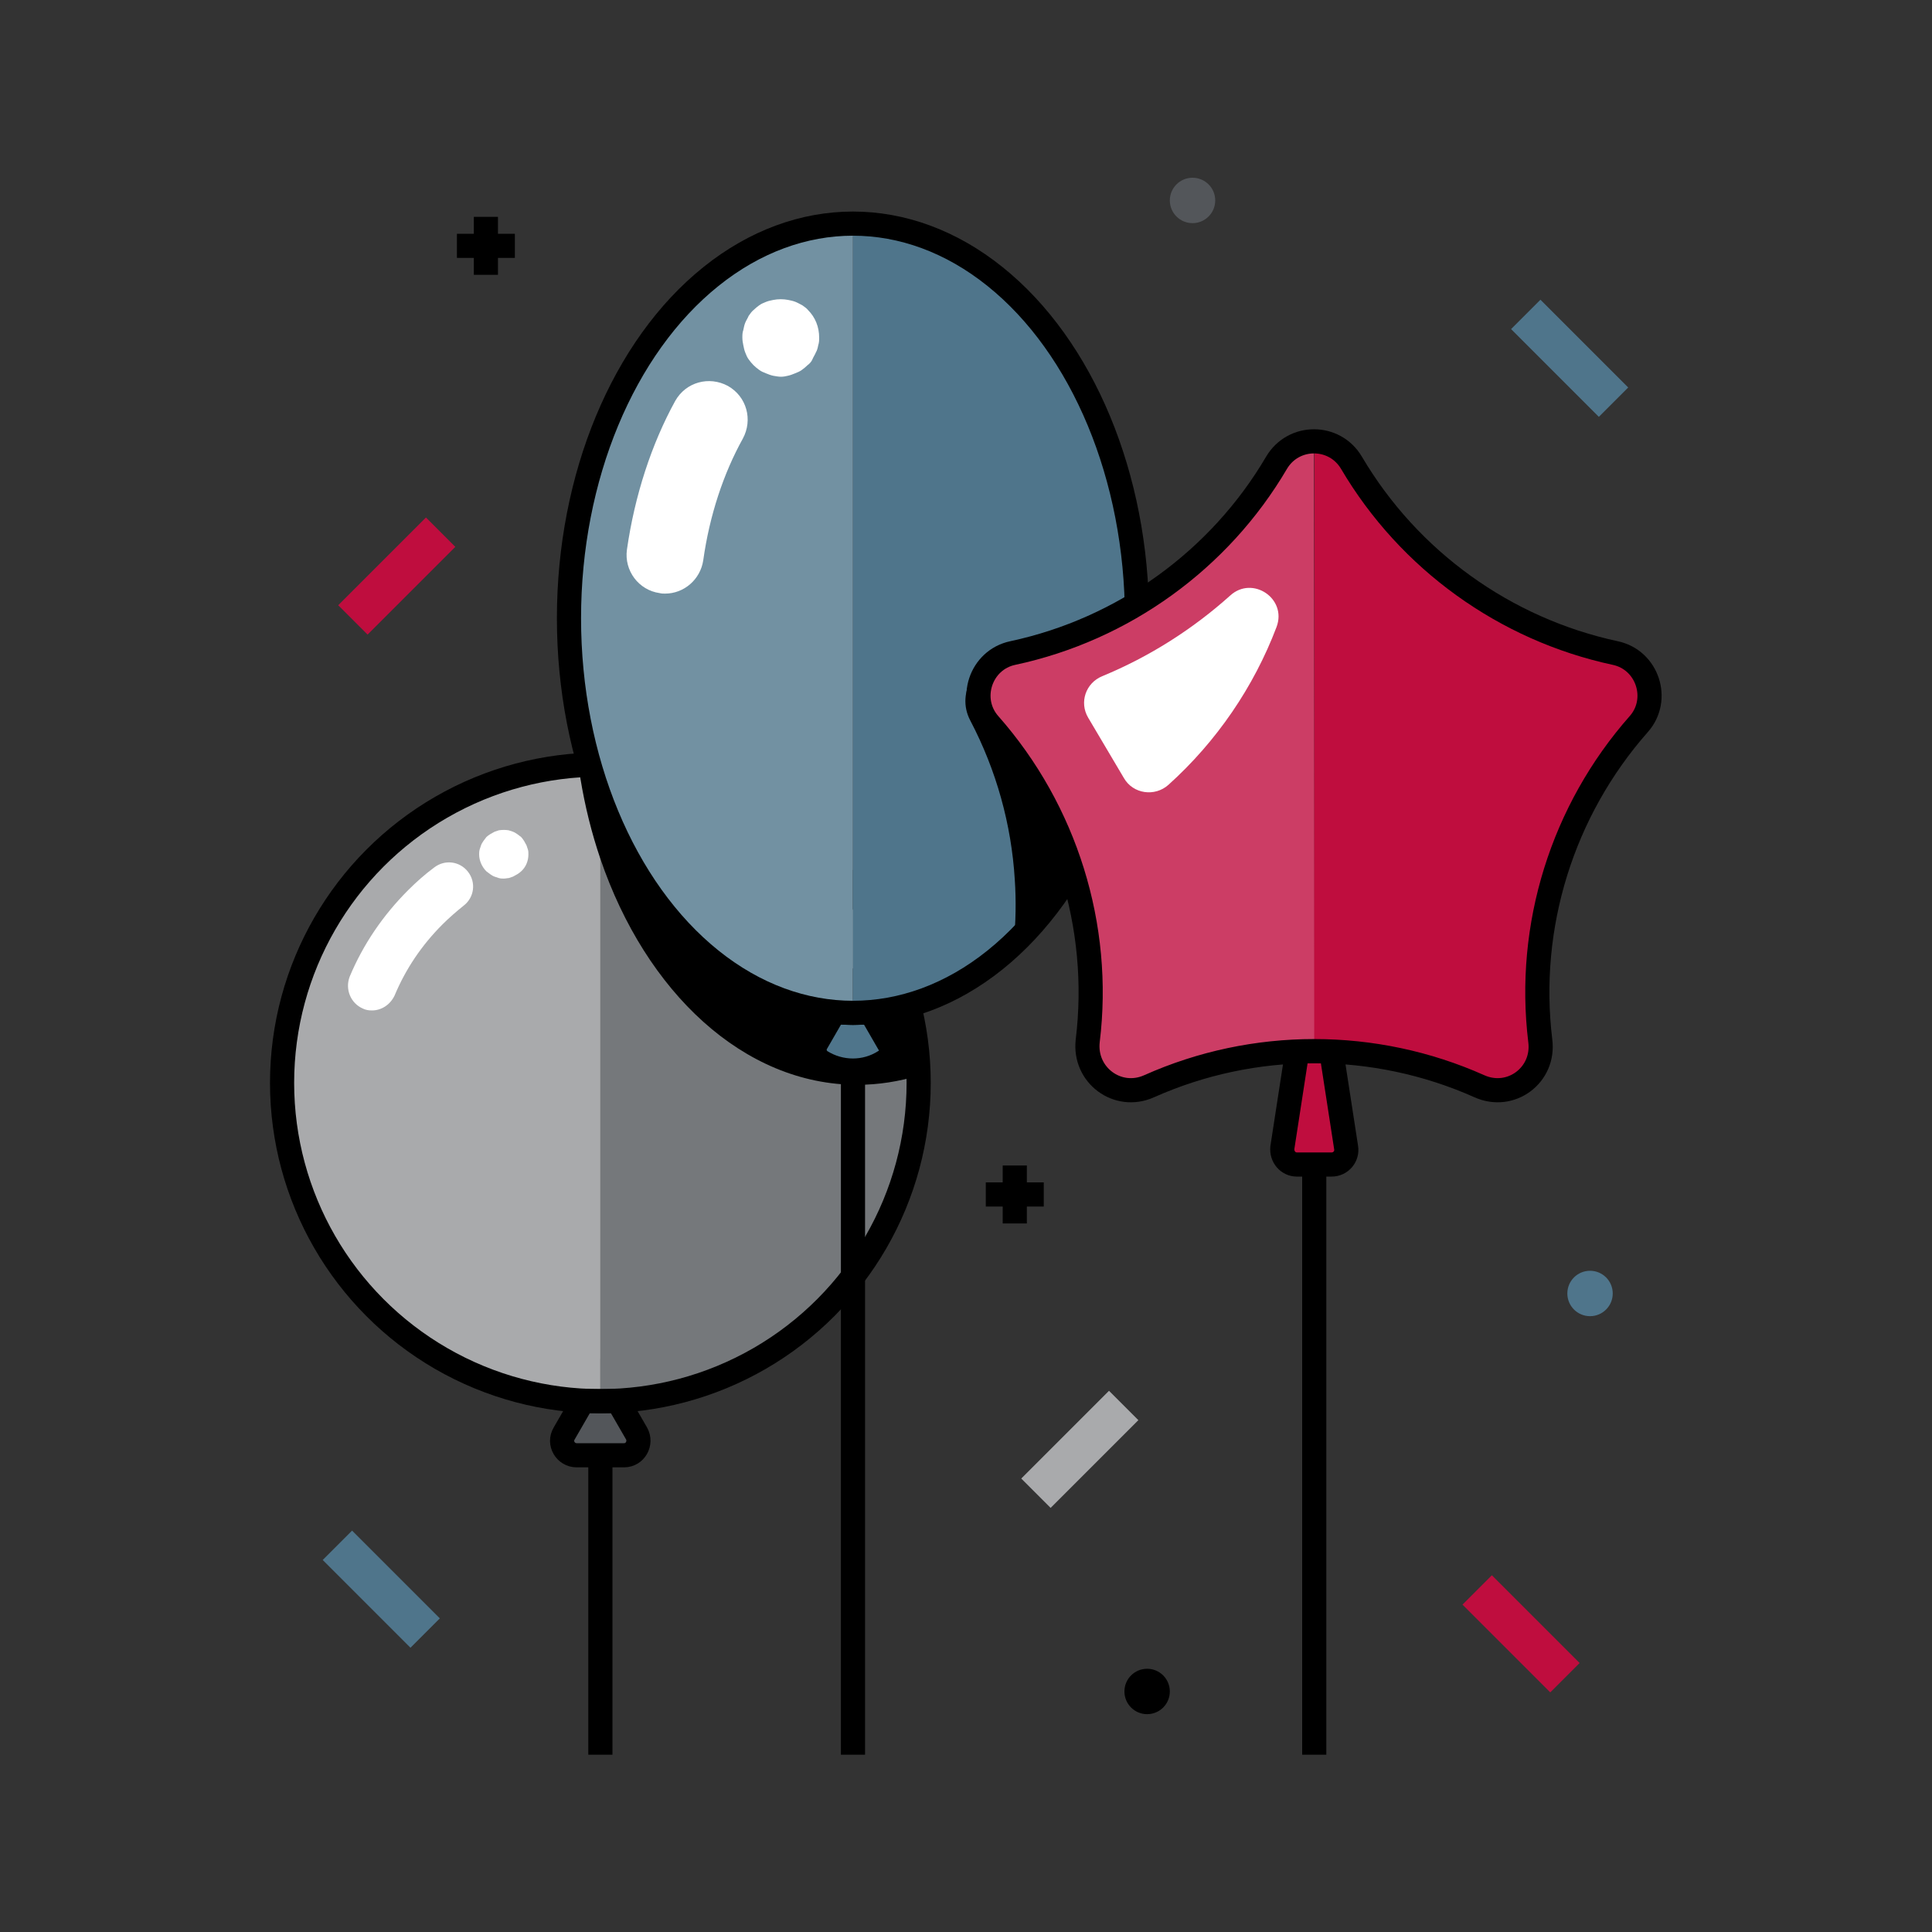 <?xml version="1.0" encoding="utf-8"?>
<!-- Generator: Adobe Illustrator 24.3.0, SVG Export Plug-In . SVG Version: 6.00 Build 0)  -->
<svg version="1.1" id="Layer_1" xmlns="http://www.w3.org/2000/svg" xmlns:xlink="http://www.w3.org/1999/xlink" x="0px" y="0px"
	 viewBox="0 0 400 400" style="enable-background:new 0 0 400 400;" xml:space="preserve">
<rect x="0" y="0" width="400" height="400" fill="#333333" stroke="none"/>
<style type="text/css">
	.st0{fill:none;stroke:#000000;stroke-width:5;stroke-linejoin:round;stroke-miterlimit:10;}
	.st1{fill:#53565A;stroke:#000000;stroke-width:5;stroke-linejoin:round;stroke-miterlimit:10;}
	.st2{fill:#75787B;}
	.st3{fill:#A9AAAC;}
	.st4{fill:#FFFFFF;}
	.st5{fill:#4F758B;stroke:#000000;stroke-width:5;stroke-linejoin:round;stroke-miterlimit:10;}
	.st6{fill:#BF0D3E;}
	.st7{fill:#4F758B;}
	.st8{fill:#53565A;}
	.st9{fill:#FFFFFF;stroke:#000000;stroke-width:5;stroke-linejoin:round;stroke-miterlimit:10;}
	.st10{fill:#BF0D3E;stroke:#000000;stroke-width:5;stroke-linejoin:round;stroke-miterlimit:10;}
	.st11{fill:#7291A2;}
	.st12{fill:#CC3D65;}
</style>
<line class="st0" x1="272.1" y1="235" x2="272.1" y2="363.3"/>
<path class="st1" d="M129.2,301.3h-9.8c-2.3,0-3.8-2.5-2.6-4.5l7.5-13l7.5,13C132.9,298.8,131.5,301.3,129.2,301.3z"/>
<path class="st2" d="M124.3,290.1c36.4,0,65.9-29.5,65.9-65.9s-29.5-65.9-65.9-65.9"/>
<path class="st3" d="M124.3,158.2c-36.4,0-65.9,29.5-65.9,65.9S87.9,290,124.3,290"/>
<path d="M190.2,222.7c-4.1,1.2-8.3,1.9-12.7,1.9c-23.5,0-43.8-19.2-53.2-46.8c-3.6-10.6-5.6-22.4-5.6-34.9v-0.4
	c1.1,8.2,3,15.9,5.6,23c9.8,26.3,29.5,44.3,52.3,44.3c4,0,7.9-0.5,11.6-1.6C189.4,212.8,190.1,217.7,190.2,222.7z"/>
<g>
	<path class="st4" d="M77,209.2c-0.7,0-1.3-0.1-1.9-0.4c-2.5-1.1-3.7-4-2.7-6.6c2.8-6.7,6.9-12.7,12.1-17.9c1.7-1.7,3.5-3.3,5.4-4.7
		c2.2-1.7,5.3-1.3,7,0.9s1.3,5.3-0.9,7c-1.5,1.2-3,2.5-4.4,3.9c-4.3,4.3-7.6,9.2-9.9,14.7C80.8,208,79,209.2,77,209.2z"/>
</g>
<g>
	<path class="st4" d="M104.3,181.9c-0.3,0-0.6,0-1-0.1c-0.3-0.1-0.6-0.2-0.9-0.3s-0.6-0.3-0.9-0.5s-0.5-0.4-0.8-0.6
		c-0.9-0.9-1.5-2.2-1.5-3.5c0-0.3,0-0.6,0.1-1c0.1-0.3,0.2-0.6,0.3-0.9c0.1-0.3,0.3-0.6,0.5-0.9c0.2-0.3,0.4-0.5,0.6-0.8
		c0.2-0.2,0.5-0.4,0.8-0.6c0.3-0.2,0.6-0.3,0.9-0.5c0.3-0.1,0.6-0.2,0.9-0.3c0.7-0.1,1.3-0.1,2,0c0.3,0.1,0.6,0.2,0.9,0.3
		s0.6,0.3,0.9,0.5s0.5,0.4,0.8,0.6c0.2,0.2,0.4,0.5,0.6,0.8s0.3,0.6,0.5,0.9c0.1,0.3,0.2,0.6,0.3,0.9c0.1,0.3,0.1,0.6,0.1,1
		c0,1.3-0.5,2.6-1.5,3.5c-0.2,0.2-0.5,0.4-0.8,0.6c-0.3,0.2-0.6,0.3-0.9,0.5c-0.3,0.1-0.6,0.2-0.9,0.3
		C105,181.8,104.7,181.9,104.3,181.9z"/>
</g>
<line class="st0" x1="124.3" y1="301.3" x2="124.3" y2="363.3"/>
<g>
	<path class="st5" d="M183.2,219.7c-4,2.6-9.2,2.6-13.3,0c-1.2-0.8-1.6-2.5-0.9-3.7l7.5-13l7.5,13
		C184.9,217.2,184.5,218.9,183.2,219.7z"/>
</g>
<line class="st0" x1="176.6" y1="221.6" x2="176.6" y2="363.3"/>
<rect x="210.8" y="295.8" transform="matrix(0.707 -0.707 0.707 0.707 -146.726 246.022)" class="st3" width="25.7" height="8.6"/>
<rect x="69.3" y="115" transform="matrix(0.707 -0.707 0.707 0.707 -60.278 92.997)" class="st6" width="25.7" height="8.6"/>
<rect x="310.7" y="325.4" transform="matrix(0.707 -0.707 0.707 0.707 -146.929 321.827)" class="st6" width="8.6" height="25.7"/>
<rect x="74.7" y="316.2" transform="matrix(0.707 -0.707 0.707 0.707 -209.551 152.235)" class="st7" width="8.6" height="25.7"/>
<rect x="320.7" y="61.3" transform="matrix(0.707 -0.707 0.707 0.707 42.779 251.53)" class="st7" width="8.6" height="25.7"/>
<circle class="st8" cx="246.9" cy="41.5" r="4.7"/>
<circle cx="237.5" cy="350.2" r="4.7"/>
<circle class="st7" cx="329.2" cy="267.8" r="4.7"/>
<line class="st0" x1="94.6" y1="50.9" x2="106.6" y2="50.9"/>
<line class="st0" x1="100.6" y1="56.9" x2="100.6" y2="44.9"/>
<line class="st0" x1="204.1" y1="247.3" x2="216.1" y2="247.3"/>
<line class="st0" x1="210.1" y1="253.3" x2="210.1" y2="241.3"/>
<path class="st9" d="M180.4,209.5c-1.3,0.1-2.5,0.2-3.8,0.2s-2.5-0.1-3.8-0.2"/>
<g>
	<path class="st10" d="M265.5,237.6l3.3-21.4c0.2-1,1-1.7,2-1.7h2.6c1,0,1.8,0.7,2,1.7l3.3,21.4c0.3,1.8-1.1,3.5-3,3.5h-3.6h-3.6
		C266.7,241.1,265.3,239.5,265.5,237.6z"/>
</g>
<path class="st9" d="M275.6,217.7c-2.3-0.1-4.7-0.1-7,0"/>
<path class="st9" d="M127.9,290c-1.2,0.1-2.4,0.1-3.5,0.1c-1.2,0-2.4,0-3.6-0.1"/>
<circle class="st0" cx="124.3" cy="224.2" r="65.9"/>
<path class="st11" d="M176.6,46.3c-32.5,0-58.8,36.6-58.8,81.7s26.3,81.7,58.8,81.7"/>
<path class="st7" d="M176.6,209.7c32.5,0,58.8-36.6,58.8-81.7s-26.3-81.7-58.8-81.7"/>
<g>
	<g>
		<path class="st4" d="M137.7,122.9c-0.4,0-0.7,0-1.1-0.1c-4.4-0.6-7.4-4.7-6.8-9c1.6-11.2,5.1-21.9,10-30.8c2.2-3.9,7-5.2,10.9-3.1
			c3.9,2.2,5.2,7,3.1,10.9c-4,7.2-6.9,15.9-8.2,25.2C145,120,141.6,122.9,137.7,122.9z"/>
	</g>
	<g>
		<path class="st4" d="M161.7,78c-0.5,0-1-0.1-1.6-0.2c-0.5-0.1-1-0.3-1.5-0.5s-1-0.4-1.4-0.7c-0.4-0.3-0.8-0.6-1.2-1
			s-0.7-0.8-1-1.2s-0.5-0.9-0.7-1.4s-0.3-1-0.4-1.5c-0.1-0.5-0.2-1-0.2-1.6s0-1,0.2-1.6c0.1-0.5,0.2-1,0.4-1.5s0.5-0.9,0.7-1.4
			c0.3-0.4,0.6-0.9,1-1.2c0.4-0.4,0.8-0.7,1.2-1s0.9-0.5,1.4-0.7s1-0.3,1.5-0.4c1-0.2,2.1-0.2,3.1,0c0.5,0.1,1,0.2,1.5,0.4
			s1,0.5,1.4,0.7c0.4,0.3,0.9,0.6,1.2,1c1.5,1.5,2.3,3.5,2.3,5.7c0,0.5,0,1-0.2,1.6c-0.1,0.5-0.2,1-0.5,1.5
			c-0.2,0.5-0.5,0.9-0.7,1.4s-0.6,0.9-1,1.2c-0.4,0.4-0.8,0.7-1.2,1s-0.9,0.5-1.4,0.7s-1,0.4-1.5,0.5C162.7,77.9,162.2,78,161.7,78z
			"/>
	</g>
</g>
<ellipse class="st0" cx="176.6" cy="128" rx="58.8" ry="81.7"/>
<path class="st6" d="M272.1,91.4c3,0,6,1.5,7.7,4.4c5.9,10.1,13.9,18.7,23.2,25.4s20,11.5,31.4,14c3.4,0.7,5.7,3.1,6.7,6
	s0.5,6.2-1.8,8.7c-7.9,8.9-13.7,19.4-17.2,30.6c-3.5,11.2-4.6,23.1-3.2,35c0.4,3.5-1.1,6.6-3.6,8.4c-2.5,1.8-5.8,2.4-9.1,1
	c-10.9-4.9-22.5-7.3-34.2-7.3"/>
<path class="st12" d="M272.1,217.6c-11.7,0-23.4,2.4-34.2,7.3c-3.2,1.4-6.6,0.9-9.1-1c-2.5-1.8-4-4.9-3.6-8.4
	c1.4-11.9,0.3-23.8-3.2-35s-9.3-21.7-17.2-30.6c-2.3-2.6-2.7-5.9-1.8-8.7s3.3-5.2,6.7-6c11.4-2.4,22.1-7.3,31.4-14
	s17.3-15.4,23.2-25.4c1.7-2.9,4.7-4.4,7.7-4.4"/>
<path class="st0" d="M306.3,224.9c-21.7-9.7-46.7-9.7-68.4,0c-6.5,2.9-13.5-2.3-12.7-9.4c2.9-23.7-4.6-47.7-20.4-65.6
	c-4.5-5.1-1.8-13.3,4.9-14.7c22.9-4.9,42.8-19.3,54.6-39.4c3.5-5.9,12-5.9,15.5,0c11.9,20.2,31.8,34.5,54.6,39.4
	c6.7,1.4,9.4,9.6,4.9,14.7c-15.8,17.9-23.3,41.8-20.4,65.6C319.8,222.6,312.8,227.8,306.3,224.9z"/>
<g>
	<path class="st4" d="M264.3,129.8c-4.7,12.4-12.4,23.7-22.4,32.7c-2.8,2.5-7.3,1.9-9.2-1.4l-7.4-12.5c-1.9-3.2-0.5-7.2,2.9-8.6
		c9.7-4,18.7-9.7,26.5-16.7C259.3,119.1,266.5,123.9,264.3,129.8z"/>
</g>
<path d="M221.9,180.1c-3.5,5.8-7.5,10.9-12,15.2c0.4-4.4,0.5-8.8,0.2-13.2c-0.7-11.4-3.8-22.6-9.2-32.9c-1.6-3-1.2-6.2,0.3-8.7
	c1.1-1.8,2.9-3.2,5-3.8c-1.6,1.1-2.7,2.7-3.3,4.5c-1,2.9-0.5,6.2,1.8,8.7C212.7,158.8,218.4,169.1,221.9,180.1z"/>
</svg>
